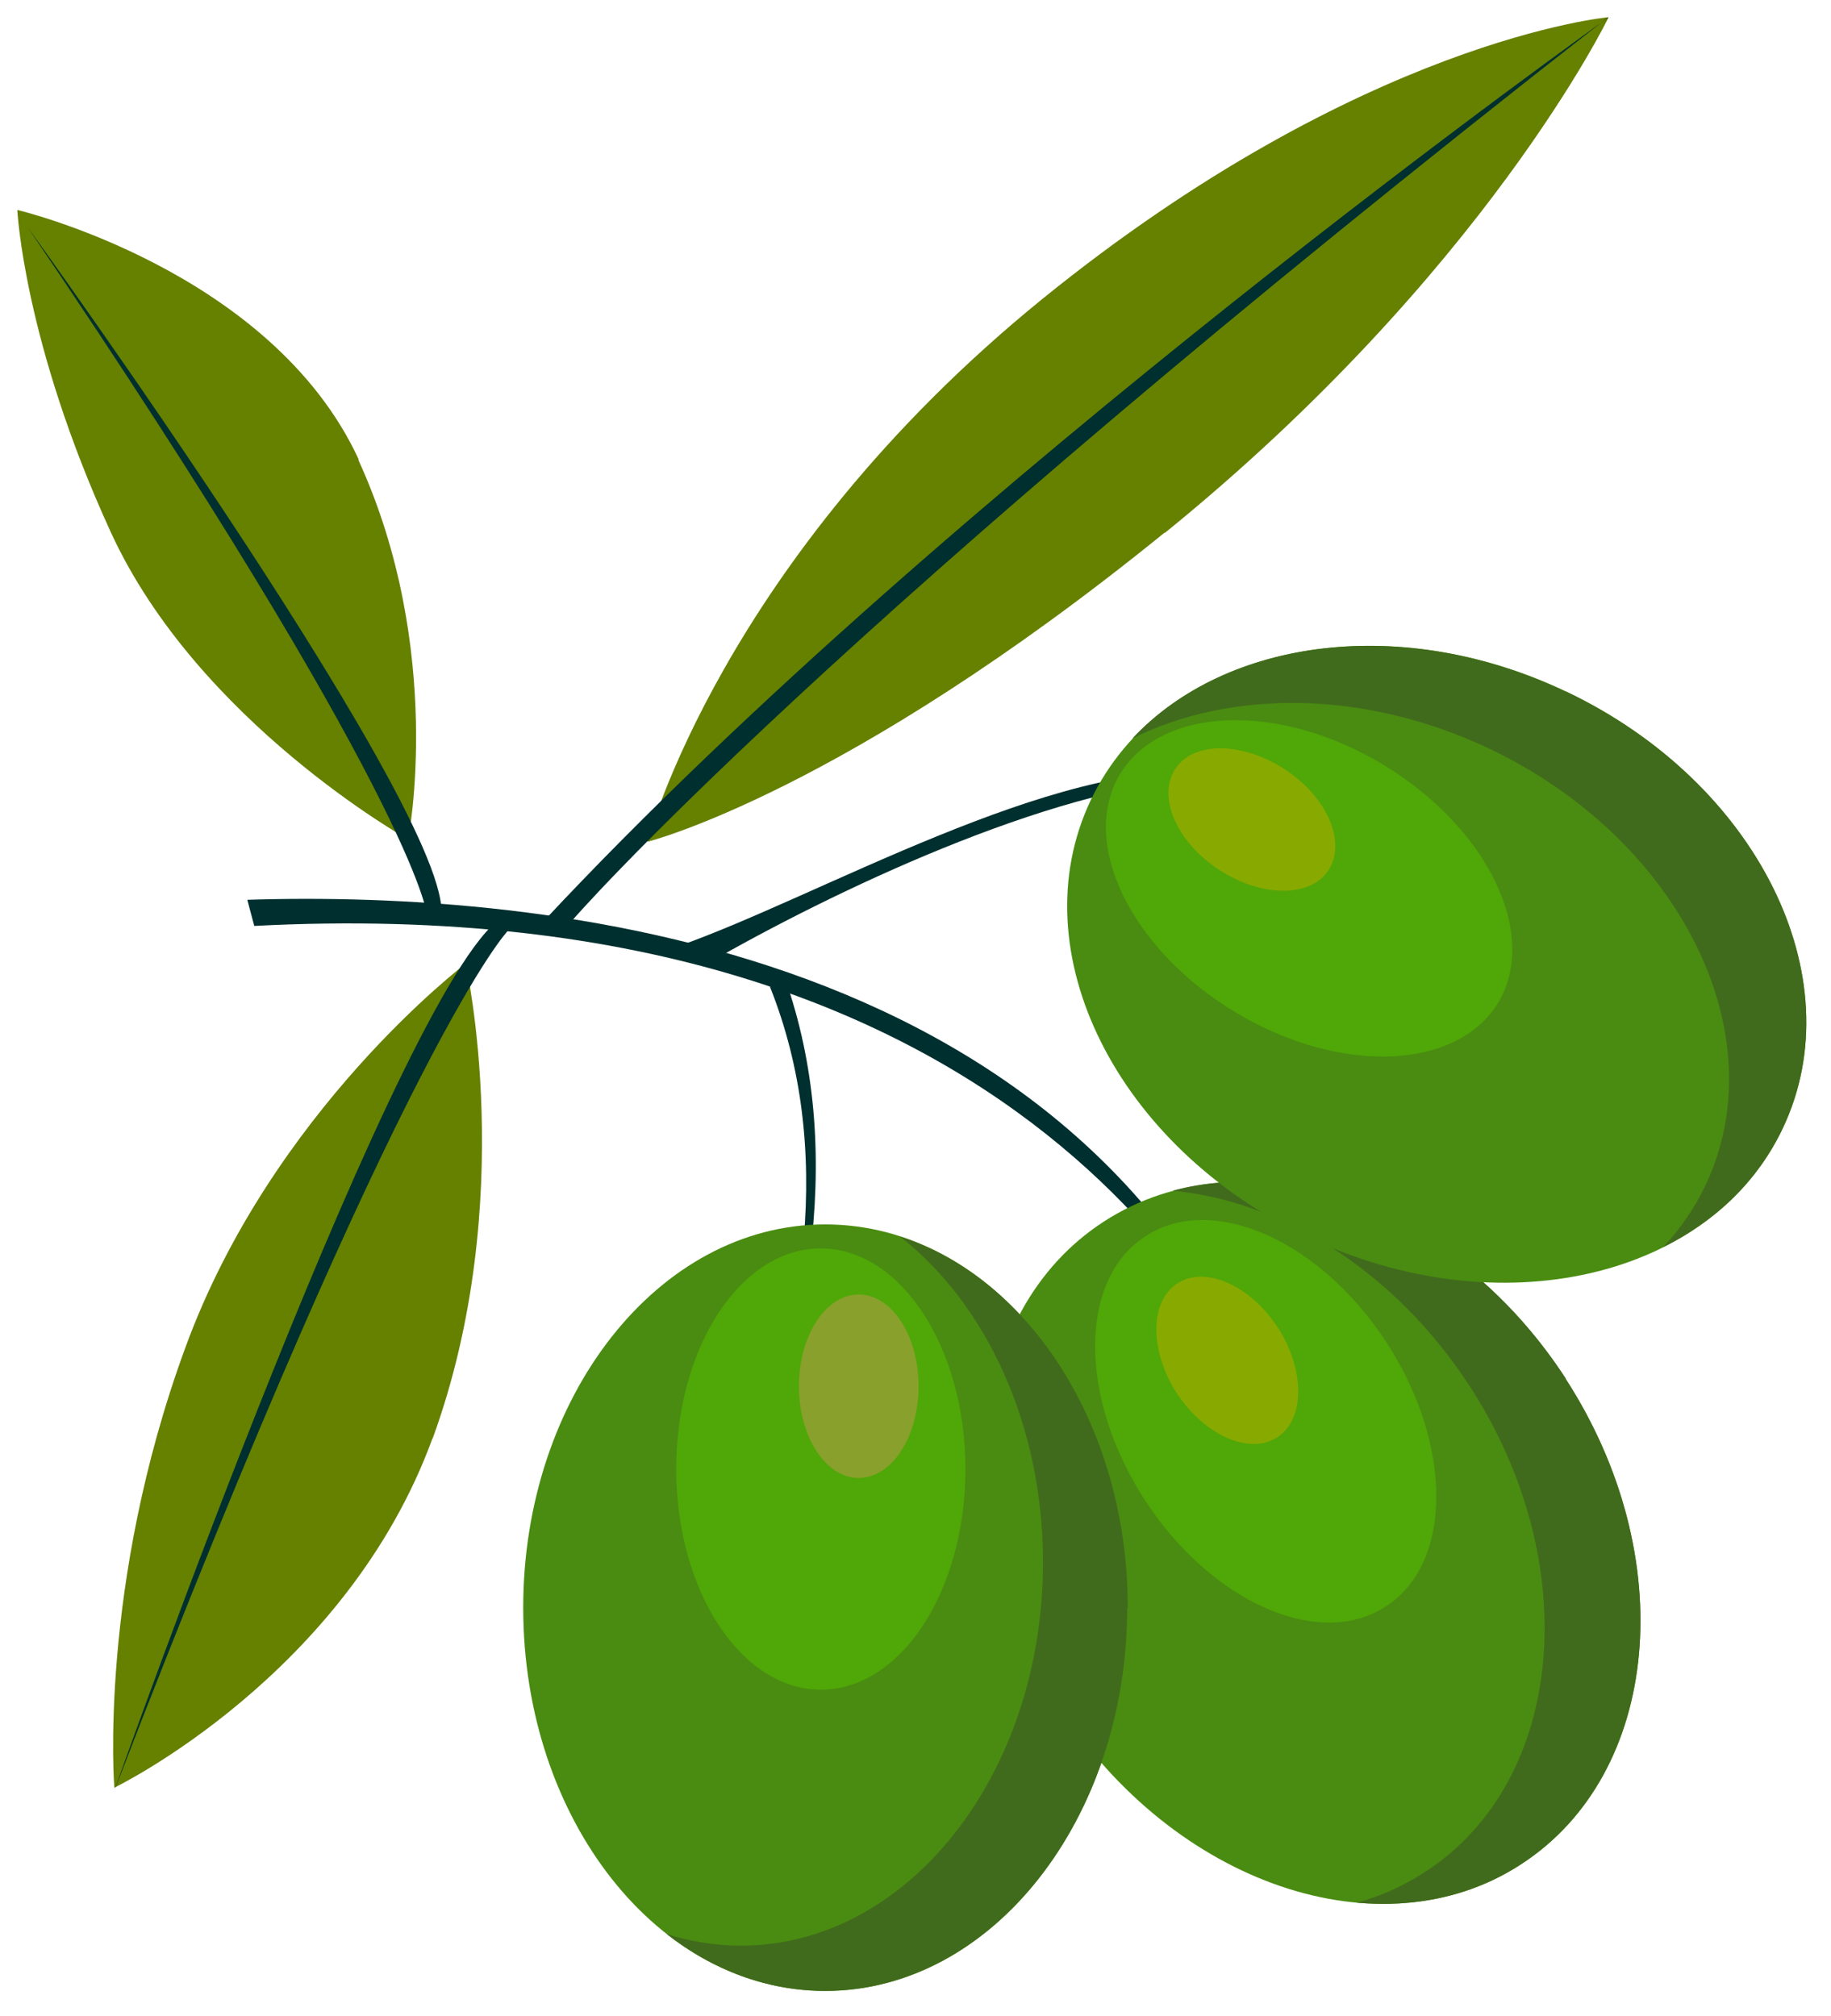 <?xml version="1.0" encoding="UTF-8"?>
<svg version="1.1" viewBox="0 0 681 750" xmlns="http://www.w3.org/2000/svg">
<path d="m474.75 534.52c-11.664-31.537-89.643-205.21-380.18-190.09l-2.592-9.721c109.73-3.456 317.96 15.769 382.77 199.81z" fill="#002f2f"/>
<path d="m475.18 535.6c0.432 1.08 0.648 1.944 0.864 2.593-0.216-0.865-0.648-1.729-0.864-2.593z" fill="#002f2f"/>
<path d="m476.26 539.06c-0.216-0.216-0.216-0.648-0.216-0.864 0.216 0.432 0.216 0.648 0.216 0.864z" fill="#002f2f"/>
<path d="m582.32 512.92c42.769 66.099 35.425 146.89-16.633 180.58-52.058 33.697-128.96 7.56-171.73-58.539-42.77-66.098-35.425-146.89 16.633-180.58s128.96-7.56 171.73 58.538z" fill="#498c11"/>
<path d="m582.32 512.92c42.769 66.099 35.425 146.89-16.633 180.58-18.145 11.88-39.314 16.2-61.131 14.256 9.073-2.376 17.497-6.264 25.489-11.448 52.059-33.698 59.403-114.7 16.633-180.58-27.865-42.986-70.203-69.123-110.6-72.795 49.25-13.393 109.95 14.04 146.24 69.77z" fill="#416b1c"/>
<path d="m515.79 499.53c24.625 38.017 24.625 82.083-0.432 98.068-24.841 16.2-65.019-1.728-89.644-39.746-24.625-38.017-24.625-82.083 0.432-98.068 24.841-16.2 65.019 1.728 89.644 39.746z" fill="#50a708"/>
<path d="m475.26 493.82c10.152 15.769 10.152 34.129-0.216 40.826-10.369 6.696-27.001-0.648-37.37-16.417-10.152-15.768-10.152-34.129 0.216-40.825 10.369-6.697 27.001 0.648 37.37 16.416z" fill="#8a0"/>
<path d="m286.39 367.12c11.88 29.809 15.336 61.346 12.528 93.963h3.024c3.673-34.993 0.648-68.474-11.016-100.01z" fill="#002f2f"/>
<path d="m262.63 358.69c46.442-26.785 127.44-65.45 183.61-68.906l3.672-2.376c-58.322-4.969-144.94 46.009-197.65 64.586z" fill="#002f2f"/>
<path d="m419.24 598.03c0 78.627-50.33 142.56-112.32 142.56-61.995 0-112.32-63.722-112.32-142.56 0-78.627 50.33-142.57 112.32-142.57 61.994 0 112.32 63.723 112.32 142.57z" fill="#498c11"/>
<path d="m419.24 598.03c0 78.627-50.33 142.56-112.32 142.56-21.601 0-41.906-7.776-58.971-21.168 8.857 2.808 18.145 4.32 27.649 4.32 61.995 0 112.32-63.723 112.32-142.57 0-51.194-21.169-96.124-53.138-121.18 48.602 15.553 84.675 71.499 84.675 138.03z" fill="#416b1c"/>
<path d="m359.07 546.46c0 45.362-23.977 82.084-53.786 82.084-29.593 0-53.786-36.722-53.786-82.084 0-45.361 23.977-82.083 53.786-82.083 29.593 0 53.786 36.722 53.786 82.083z" fill="#50a708"/>
<path d="m341.64 515.65c0 18.793-9.937 34.129-22.249 34.129-12.313 0-22.249-15.336-22.249-34.129s9.936-34.129 22.249-34.129c12.312 0 22.249 15.336 22.249 34.129z" fill="#89a02c"/>
<path d="m582.32 257.17c71.066 33.698 107.36 106.28 80.787 162.44s-105.63 74.307-176.7 40.609c-71.067-33.697-107.36-106.28-80.787-162.44s105.63-74.307 176.7-40.61z" fill="#498c11"/>
<path d="m582.32 257.17c71.066 33.698 107.36 106.28 80.787 162.44-9.289 19.657-24.841 34.561-44.498 44.281 6.264-6.696 11.664-14.472 15.769-23.112 26.569-56.163-9.721-128.74-80.788-162.44-46.225-21.817-95.907-21.817-132.41-3.672 34.994-37.369 100.88-46.01 160.93-17.497z" fill="#416b1c"/>
<path d="m514.62 284.55c38.843 23.528 57.807 63.039 42.609 88.406-15.411 25.344-59.22 26.93-98.063 3.402-38.842-23.528-57.806-63.039-42.609-88.406 15.412-25.344 59.22-26.93 98.063-3.402z" fill="#50a708"/>
<path d="m477.87 286.2c15.765 10.323 22.976 27.063 16.257 37.45-6.719 10.388-25.018 10.176-40.782-0.147-15.764-10.324-22.976-27.063-16.256-37.45 6.719-10.387 25.017-10.176 40.781 0.147z" fill="#8a0"/>
<path d="m433.06 198.2c-119.24 96.772-192.25 114.92-192.25 114.92s27.433-104.76 146.67-201.75c119.24-96.772 210.82-104.98 210.82-104.98s-45.794 95.044-165.03 191.82z" fill="#668000"/>
<path d="m133.24 170.98c32.401 70.635 18.577 141.27 18.577 141.27s-78.196-43.633-110.6-114.27-34.777-119.88-34.777-119.88 94.396 22.249 127.01 92.884z" fill="#668000"/>
<path d="m160.89 534.95c-32.185 88.348-118.37 130.04-118.37 130.04s-6.048-75.171 26.353-163.52c32.186-88.347 104.33-143 104.33-143s19.873 88.348-12.312 176.7z" fill="#668000"/>
<path d="m42.516 666.07s109.08-308.46 145.81-325.74l0.648 5.832s-37.802 38.233-146.45 319.91z" fill="#002f2f"/>
<path d="m10.331 84.577s163.95 226.59 153.37 257.91l-4.968-2.592s-4.536-42.986-148.4-255.32z" fill="#002f2f"/>
<path d="m598.09 6.597s-243.87 173.24-395.73 335.89h10.368s92.884-107.79 385.14-335.89z" fill="#002f2f"/>
</svg>
